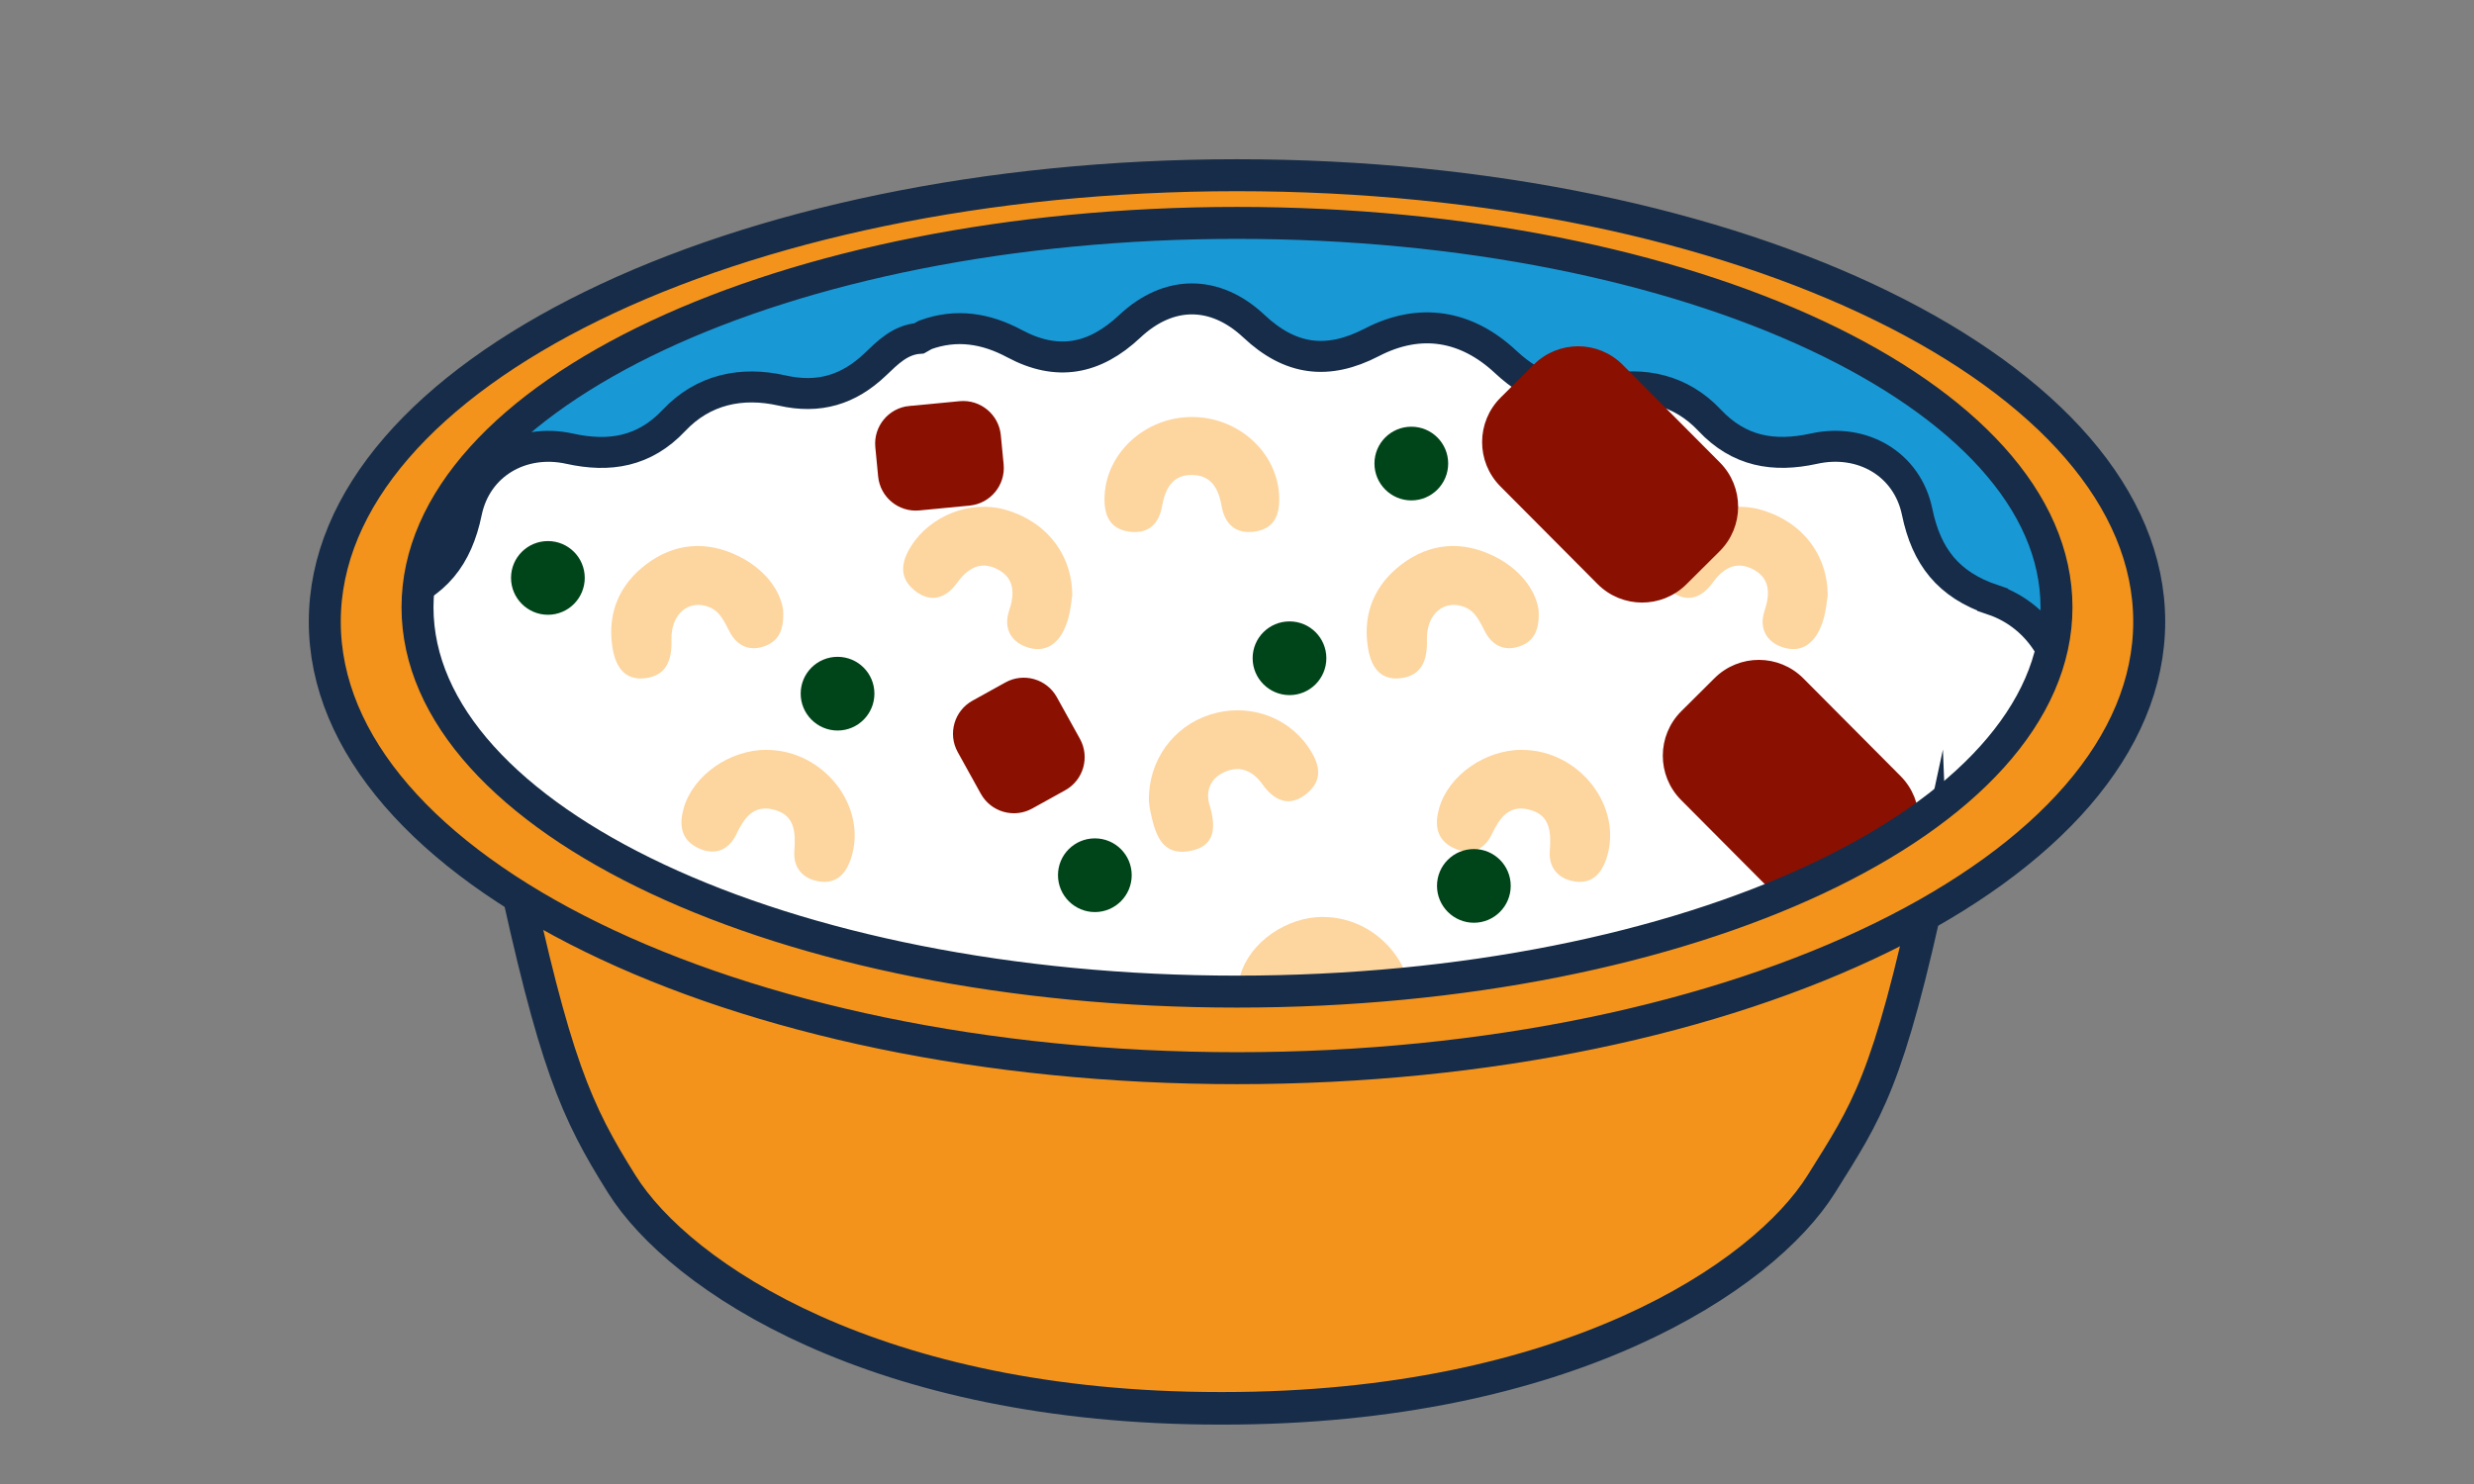 <?xml version="1.0" encoding="UTF-8"?><svg id="Vrstva_1" xmlns="http://www.w3.org/2000/svg" viewBox="0 0 250 150"><rect x="0" y="0" width="250" height="150" fill="#808080" stroke="none"/><defs><style>.cls-1{fill:none;stroke:#8a1002;stroke-width:.5px;}.cls-1,.cls-2,.cls-3,.cls-4,.cls-5,.cls-6{stroke-miterlimit:10;}.cls-7{fill:#004519;}.cls-2{fill:#fff;stroke-width:3.13px;}.cls-2,.cls-3,.cls-4,.cls-5,.cls-6{stroke:#162c48;}.cls-3{stroke-width:3.23px;}.cls-3,.cls-4{fill:#f3931b;}.cls-8{fill:#fdd59f;}.cls-4,.cls-5,.cls-6{stroke-width:3.29px;}.cls-9{fill:#8a1002;}.cls-5{fill:#1899d6;}.cls-6{fill:#badaf4;}</style></defs><path class="cls-5" d="M210.85,61.36c0,22.65-39.14,41.01-87.41,41.01S36.02,84.01,36.02,61.36,75.15,20.35,123.43,20.35s87.41,18.36,87.41,41.01Z"/><path class="cls-6" d="M180.97,94.73c0-10.71-25.82-19.39-57.67-19.39s-57.67,8.68-57.67,19.39,25.82,19.39,57.67,19.39,57.67-8.68,57.67-19.39Z"/><g><path class="cls-2" d="M201.36,60.62c-4.49-1.52-6.7-4.37-7.63-8.88-1-4.84-5.55-7.47-10.43-6.39-4.05,.89-7.57,.3-10.55-2.88-2.88-3.06-6.68-3.92-10.63-3.04-3.98,.89-7.05-.12-9.96-2.84-3.97-3.72-8.67-4.51-13.53-1.99-4.49,2.33-8.26,1.81-11.92-1.63-3.92-3.68-8.62-3.68-12.55,.02-3.56,3.34-7.32,4.06-11.65,1.74-2.87-1.54-5.87-2.03-9.01-.88-.21,.12-.41,.23-.62,.35-1.92,.14-3.18,1.44-4.44,2.64-2.69,2.56-5.69,3.48-9.42,2.63-4.07-.92-7.96-.12-10.92,3.03-3,3.18-6.52,3.74-10.55,2.85-4.86-1.07-9.41,1.57-10.41,6.41-.93,4.5-3.12,7.36-7.62,8.86-4.77,1.59-.94,5.58-.95,10.61,0,1.98,39.37,39.27,41.48,39.21,5.41-.15,53.25,1.8,98.4,1.8,.31,0,27.97-37.86,28.28-37.82,1.5,.18,1.93-.52,2.02-1.97,.33-5.19-2.39-10.14-7.39-11.83Z"/><path class="cls-8" d="M93.5,33.85c-.21,.12-.41,.24-.62,.35,.21-.12,.41-.24,.62-.35Z"/><path class="cls-8" d="M184.68,60.23c-.14,1.11-.27,2.32-.85,3.49-.85,1.72-2.24,2.26-3.87,1.64-1.53-.58-2.2-1.95-1.66-3.58,.59-1.78,.6-3.39-1.26-4.29-1.67-.81-2.95-.01-3.99,1.43-1.14,1.58-2.68,2.07-4.3,.75-1.59-1.29-1.35-2.86-.35-4.45,1.93-3.09,5.97-4.69,9.48-3.71,4.17,1.16,6.83,4.53,6.81,8.73Z"/><path class="cls-8" d="M153.8,75.8c5.84,0,10.29,5.82,8.51,11.04-.56,1.63-1.57,2.51-3.21,2.25-1.6-.25-2.62-1.36-2.49-3.07,.14-1.9,.07-3.68-2.15-4.2-2-.47-2.92,.85-3.72,2.52-.76,1.59-2.19,2.2-3.91,1.35-1.73-.86-1.86-2.4-1.4-4.01,.96-3.33,4.65-5.89,8.37-5.89Z"/><path class="cls-8" d="M133.71,92.69c5.84,0,10.29,5.82,8.51,11.04-.56,1.63-1.57,2.51-3.21,2.25-1.6-.25-2.62-1.36-2.49-3.07,.14-1.9,.07-3.68-2.15-4.2-2-.47-2.92,.85-3.72,2.52-.76,1.59-2.19,2.2-3.91,1.35-1.73-.86-1.86-2.4-1.4-4.01,.96-3.33,4.65-5.89,8.37-5.89Z"/><path class="cls-8" d="M155.47,61.62c.15,2.34-.66,3.27-1.92,3.71-1.47,.52-2.7-.05-3.43-1.38-.55-1.01-.94-2.1-2.1-2.58-2.05-.83-3.9,.66-3.83,3.31,.06,2.06-.52,3.61-2.65,3.87-2.28,.28-3.09-1.46-3.34-3.3-.46-3.35,.74-6.15,3.41-8.19,2.91-2.21,6.16-2.43,9.39-.83,2.53,1.25,4.17,3.35,4.47,5.39Z"/><path class="cls-8" d="M108.34,60.23c-.14,1.11-.27,2.32-.85,3.49-.85,1.72-2.24,2.26-3.87,1.64-1.53-.58-2.2-1.95-1.66-3.58,.59-1.78,.6-3.39-1.26-4.29-1.67-.81-2.95-.01-3.99,1.43-1.14,1.58-2.68,2.07-4.3,.75-1.59-1.29-1.35-2.86-.35-4.45,1.93-3.09,5.97-4.69,9.48-3.71,4.17,1.16,6.83,4.53,6.81,8.73Z"/><path class="cls-8" d="M77.46,75.8c5.84,0,10.29,5.82,8.51,11.04-.56,1.63-1.57,2.51-3.21,2.25-1.6-.25-2.62-1.36-2.49-3.07,.14-1.9,.07-3.68-2.15-4.2-2-.47-2.92,.85-3.72,2.52-.76,1.59-2.19,2.2-3.91,1.35-1.73-.86-1.86-2.4-1.4-4.01,.96-3.33,4.65-5.89,8.37-5.89Z"/><path class="cls-8" d="M79.13,61.62c.15,2.34-.66,3.27-1.92,3.71-1.47,.52-2.7-.05-3.43-1.38-.55-1.01-.94-2.1-2.1-2.58-2.05-.83-3.9,.66-3.83,3.31,.06,2.06-.52,3.61-2.65,3.87-2.28,.28-3.09-1.46-3.34-3.3-.46-3.35,.74-6.15,3.41-8.19,2.91-2.21,6.16-2.43,9.39-.83,2.53,1.25,4.17,3.35,4.47,5.39Z"/><path class="cls-8" d="M120.45,42.15c4.69,0,8.61,3.57,8.81,7.97,.09,1.9-.48,3.36-2.54,3.62-1.84,.23-2.94-.73-3.27-2.57-.29-1.65-.95-3.08-2.87-3.16-2.1-.09-2.84,1.39-3.16,3.18-.33,1.84-1.44,2.79-3.28,2.55-2.06-.27-2.61-1.74-2.52-3.64,.21-4.38,4.15-7.95,8.83-7.95Z"/><path class="cls-8" d="M116.1,80.93c-.07-4.03,2.42-7.47,6.13-8.68,3.74-1.22,7.75,.08,9.93,3.2,1.12,1.6,1.66,3.27-.06,4.72-1.73,1.47-3.3,.82-4.51-.87-.97-1.36-2.22-1.95-3.78-1.3-1.43,.6-2.03,1.89-1.59,3.35,.66,2.18,.65,4.17-1.94,4.66-2.95,.56-3.57-1.8-4.04-4.04-.09-.41-.12-.82-.15-1.05Z"/></g><path class="cls-4" d="M195.21,88.85c-4.42,20.62-6.54,23.43-11.17,30.84-5.89,9.4-25.77,22.66-60.44,22.66h-.33c-34.67,0-54.55-13.26-60.44-22.66-4.64-7.4-6.77-12.15-11.19-32.76,17.88,9.32,39.76,16.43,72.4,16.43,40.38,0,71.17-14.5,71.17-14.5Z"/><path class="cls-7" d="M134.03,66.53c0,2.06-1.67,3.73-3.72,3.73s-3.73-1.67-3.73-3.73,1.67-3.72,3.73-3.72,3.72,1.67,3.72,3.72Z"/><path class="cls-7" d="M114.36,88.46c0,2.06-1.67,3.73-3.72,3.73s-3.73-1.67-3.73-3.73,1.67-3.72,3.73-3.72,3.72,1.67,3.72,3.72Z"/><path class="cls-7" d="M146.34,46.85c0,2.06-1.67,3.73-3.72,3.73s-3.73-1.67-3.73-3.73,1.67-3.72,3.73-3.72,3.72,1.67,3.72,3.72Z"/><path class="cls-7" d="M152.66,89.54c0,2.06-1.67,3.73-3.72,3.73s-3.73-1.67-3.73-3.73,1.67-3.72,3.73-3.72,3.72,1.67,3.72,3.72Z"/><path class="cls-7" d="M88.36,70.11c0,2.06-1.67,3.73-3.72,3.73s-3.73-1.67-3.73-3.73,1.67-3.72,3.73-3.72,3.72,1.67,3.72,3.72Z"/><path class="cls-7" d="M59.09,58.41c0,2.06-1.67,3.73-3.72,3.73s-3.73-1.67-3.73-3.73,1.67-3.72,3.73-3.72,3.72,1.67,3.72,3.72Z"/><g><path class="cls-9" d="M160.34,34.9h4.73c3.37,0,6.1,2.73,6.1,6.1v13.92c0,3.37-2.73,6.1-6.1,6.1h-4.73c-3.37,0-6.1-2.73-6.1-6.1v-13.92c0-3.37,2.73-6.1,6.1-6.1Z" transform="translate(13.53 128.7) rotate(-44.85)"/><path class="cls-1" d="M160.34,34.9h4.73c3.37,0,6.1,2.73,6.1,6.1v13.92c0,3.37-2.73,6.1-6.1,6.1h-4.73c-3.37,0-6.1-2.73-6.1-6.1v-13.92c0-3.37,2.73-6.1,6.1-6.1Z" transform="translate(13.53 128.7) rotate(-44.85)"/></g><g><path class="cls-9" d="M178.61,66.6h4.73c3.37,0,6.1,2.73,6.1,6.1v13.92c0,3.37-2.73,6.1-6.1,6.1h-4.73c-3.37,0-6.1-2.73-6.1-6.1v-13.92c0-3.37,2.73-6.1,6.1-6.1Z" transform="translate(-3.52 150.81) rotate(-44.85)"/><path class="cls-1" d="M178.61,66.6h4.73c3.37,0,6.1,2.73,6.1,6.1v13.92c0,3.37-2.73,6.1-6.1,6.1h-4.73c-3.37,0-6.1-2.73-6.1-6.1v-13.92c0-3.37,2.73-6.1,6.1-6.1Z" transform="translate(-3.52 150.81) rotate(-44.85)"/></g><g><path class="cls-9" d="M92.38,41.02h5.1c1.97,0,3.57,1.6,3.57,3.57v2.96c0,1.97-1.6,3.57-3.57,3.57h-5.1c-1.97,0-3.57-1.6-3.57-3.57v-2.97c0-1.97,1.6-3.57,3.57-3.57Z" transform="translate(-3.98 9.33) rotate(-5.51)"/><path class="cls-1" d="M92.38,41.02h5.1c1.97,0,3.57,1.6,3.57,3.57v2.96c0,1.97-1.6,3.57-3.57,3.57h-5.1c-1.97,0-3.57-1.6-3.57-3.57v-2.97c0-1.97,1.6-3.57,3.57-3.57Z" transform="translate(-3.98 9.33) rotate(-5.51)"/></g><g><path class="cls-9" d="M101.05,69.37h3.81c1.97,0,3.57,1.6,3.57,3.57v4.82c0,1.97-1.6,3.57-3.57,3.57h-3.81c-1.97,0-3.57-1.6-3.57-3.57v-4.82c0-1.97,1.6-3.57,3.57-3.57Z" transform="translate(-23.62 59.34) rotate(-28.99)"/><path class="cls-1" d="M101.05,69.37h3.81c1.97,0,3.57,1.6,3.57,3.57v4.82c0,1.97-1.6,3.57-3.57,3.57h-3.81c-1.97,0-3.57-1.6-3.57-3.57v-4.82c0-1.97,1.6-3.57,3.57-3.57Z" transform="translate(-23.62 59.34) rotate(-28.99)"/></g><path class="cls-3" d="M217.18,62.84c0,24.92-41.27,45.13-92.18,45.13S32.82,87.76,32.82,62.84,74.09,17.71,125,17.71s92.18,20.2,92.18,45.13ZM125,22.53c-45.74,0-82.81,17.39-82.81,38.85s37.08,38.85,82.81,38.85,82.81-17.39,82.81-38.85S170.74,22.53,125,22.53Z"/></svg>